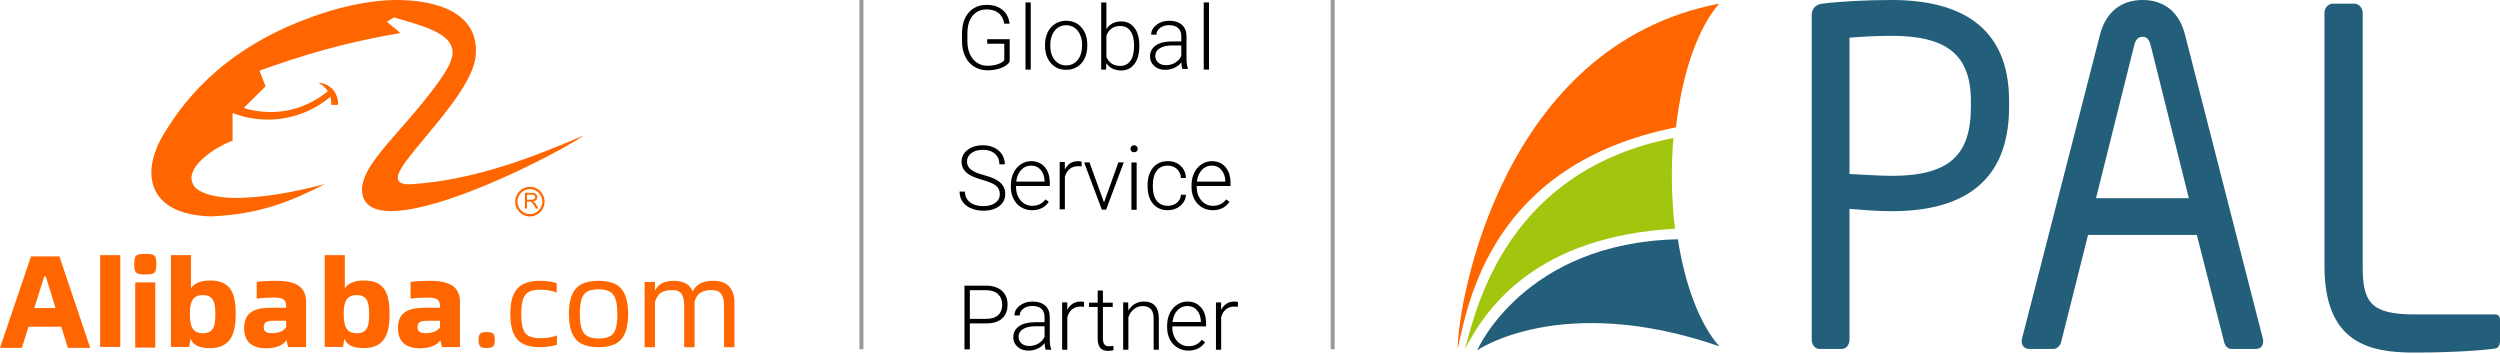 <svg xmlns="http://www.w3.org/2000/svg" width="621" height="88" viewBox="0 0 621 88" fill="none"><path d="M489.565 25.076C489.565 13.405 483.306 8.898 469.85 8.898C466.617 8.898 461.922 9.129 459.419 9.361V43.218C461.818 43.335 467.138 43.681 469.85 43.681C484.141 43.681 489.565 38.596 489.565 26.578V25.076ZM469.85 52.464C466.512 52.464 462.131 52.117 459.419 51.886V84.357C459.419 85.513 458.689 86.668 457.542 86.668H451.908C450.866 86.668 450.031 85.628 450.031 84.357V3.814C450.031 2.196 450.97 1.156 452.534 0.925C457.02 0.347 463.8 0 469.85 0C486.749 0 499.057 6.471 499.057 25.076V26.578C499.057 45.877 486.749 52.464 469.85 52.464Z" fill="#235F7B"></path><path d="M534.215 11.209C533.902 9.938 533.276 9.129 532.233 9.129C531.086 9.129 530.46 9.938 530.147 11.209L520.654 49.228H543.707L534.215 11.209ZM560.397 86.668H554.243C553.304 86.668 552.678 85.859 552.469 84.935L545.689 58.357H518.672L511.996 84.935C511.787 85.859 510.953 86.668 510.119 86.668H503.965C502.921 86.668 502.191 85.859 502.191 84.82C502.191 84.589 502.191 84.242 502.295 84.011L521.593 8.782C523.366 1.734 528.269 0 532.233 0C536.092 0 540.995 1.618 542.768 8.667L562.066 84.011C562.17 84.242 562.17 84.589 562.17 84.82C562.17 85.859 561.544 86.668 560.397 86.668Z" fill="#235F7B"></path><path d="M619.957 86.538C617.245 87 609.421 87.578 599.616 87.578C588.455 87.578 577.398 85.152 577.398 66.084V3.221C577.398 1.95 578.336 0.91 579.484 0.91H584.804C585.951 0.91 586.891 1.95 586.891 3.221V66.084C586.891 74.866 588.663 78.102 599.72 78.102H619.852C620.583 78.102 621 78.68 621 79.489V84.921C621 85.614 620.583 86.423 619.957 86.538Z" fill="#235F7B"></path><path fill-rule="evenodd" clip-rule="evenodd" d="M416.788 59.438C378.513 60.267 366.939 87.001 366.939 87.001C366.939 87.001 387.864 72.493 427.07 86.016C422.319 80.643 418.6 71.103 416.788 59.438Z" fill="#235F7B"></path><path fill-rule="evenodd" clip-rule="evenodd" d="M415.281 43.617C415.281 40.417 415.418 37.29 415.677 34.268C375.047 42.312 366.992 74.995 363.907 86.718C369.5 75.765 382.256 58.671 416.081 56.82C415.561 52.628 415.281 48.199 415.281 43.617Z" fill="#A2C60E"></path><path fill-rule="evenodd" clip-rule="evenodd" d="M427.025 0.91C372.976 11.241 362.087 75.249 362.087 86.734C364.67 74.876 370.673 40.696 416.323 31.628C417.807 18.142 421.775 6.974 427.025 0.91Z" fill="#FF6600"></path><path d="M250.804 15.366C250.34 16.026 249.615 16.539 248.626 16.908C247.637 17.277 246.532 17.462 245.308 17.462C244.069 17.462 242.969 17.166 242.005 16.572C241.043 15.977 240.297 15.138 239.768 14.052C239.24 12.966 238.972 11.72 238.965 10.315V8.316C238.965 6.122 239.518 4.39 240.627 3.119C241.735 1.849 243.222 1.213 245.091 1.213C246.72 1.213 248.031 1.628 249.023 2.457C250.014 3.285 250.605 4.428 250.794 5.883H249.458C249.261 4.722 248.79 3.841 248.04 3.241C247.291 2.643 246.311 2.343 245.102 2.343C243.624 2.343 242.455 2.868 241.593 3.919C240.731 4.969 240.301 6.452 240.301 8.364V10.234C240.301 11.438 240.505 12.501 240.914 13.424C241.323 14.35 241.91 15.065 242.673 15.572C243.438 16.079 244.316 16.332 245.308 16.332C246.459 16.332 247.447 16.151 248.273 15.79C248.808 15.55 249.208 15.272 249.469 14.953V10.869H245.221V9.739H250.804V15.366Z" fill="black"></path><path d="M256.039 0.606H254.735V17.29H256.039V0.606Z" fill="black"></path><path d="M260.89 11.433C260.89 12.839 261.254 13.992 261.982 14.894C262.71 15.795 263.665 16.246 264.844 16.246C266.018 16.246 266.968 15.795 267.695 14.894C268.423 13.992 268.787 12.803 268.787 11.325V11.076C268.787 10.178 268.62 9.356 268.287 8.61C267.955 7.865 267.488 7.287 266.886 6.878C266.285 6.468 265.598 6.264 264.822 6.264C263.665 6.264 262.719 6.719 261.987 7.626C261.256 8.536 260.89 9.725 260.89 11.195V11.433ZM259.587 11.076C259.587 9.947 259.806 8.929 260.244 8.024C260.682 7.118 261.302 6.414 262.102 5.91C262.901 5.408 263.809 5.155 264.822 5.155C266.387 5.155 267.654 5.704 268.625 6.802C269.595 7.898 270.079 9.352 270.079 11.162V11.433C270.079 12.572 269.861 13.594 269.422 14.502C268.984 15.411 268.367 16.113 267.571 16.605C266.774 17.096 265.865 17.342 264.844 17.342C263.287 17.342 262.022 16.795 261.048 15.697C260.074 14.601 259.587 13.147 259.587 11.336V11.076Z" fill="black"></path><path d="M281.704 11.305C281.704 9.756 281.404 8.559 280.803 7.716C280.202 6.872 279.354 6.45 278.26 6.45C277.428 6.45 276.723 6.654 276.143 7.064C275.563 7.472 275.126 8.072 274.828 8.862V14.162C275.48 15.64 276.632 16.377 278.282 16.377C279.354 16.377 280.192 15.954 280.797 15.107C281.401 14.259 281.704 12.993 281.704 11.305ZM283.007 11.534C283.007 13.365 282.602 14.819 281.791 15.894C280.98 16.97 279.89 17.507 278.522 17.507C276.884 17.507 275.646 16.899 274.807 15.683L274.752 17.29H273.536V0.606H274.828V7.243C275.654 5.961 276.878 5.32 278.5 5.32C279.89 5.32 280.989 5.851 281.796 6.911C282.603 7.973 283.007 9.448 283.007 11.338V11.534Z" fill="black"></path><path d="M289.61 16.192C290.479 16.192 291.256 15.981 291.94 15.562C292.624 15.142 293.122 14.581 293.434 13.878V11.293H291.108C289.813 11.308 288.799 11.545 288.068 12.004C287.336 12.465 286.97 13.096 286.97 13.899C286.97 14.558 287.216 15.105 287.704 15.54C288.193 15.974 288.829 16.192 289.61 16.192ZM293.695 17.126C293.564 16.757 293.48 16.21 293.444 15.486C292.988 16.079 292.407 16.538 291.702 16.86C290.994 17.182 290.247 17.342 289.458 17.342C288.328 17.342 287.414 17.028 286.715 16.398C286.016 15.768 285.667 14.972 285.667 14.008C285.667 12.865 286.143 11.96 287.095 11.293C288.048 10.627 289.375 10.293 291.076 10.293H293.434V8.957C293.434 8.118 293.174 7.456 292.658 6.976C292.139 6.494 291.384 6.253 290.392 6.253C289.487 6.253 288.738 6.484 288.143 6.948C287.55 7.412 287.253 7.969 287.253 8.621L285.949 8.61C285.949 7.676 286.384 6.866 287.253 6.182C288.122 5.498 289.19 5.155 290.458 5.155C291.768 5.155 292.802 5.483 293.558 6.139C294.314 6.794 294.704 7.708 294.726 8.882V14.443C294.726 15.58 294.846 16.431 295.085 16.996V17.126H293.695Z" fill="black"></path><path d="M300.314 0.606H299.01V17.29H300.314V0.606Z" fill="black"></path><path d="M248.352 48.23C248.352 47.355 248.044 46.662 247.428 46.15C246.813 45.64 245.687 45.156 244.05 44.695C242.413 44.236 241.219 43.734 240.465 43.19C239.395 42.423 238.858 41.417 238.858 40.172C238.858 38.962 239.356 37.979 240.351 37.222C241.348 36.467 242.619 36.087 244.17 36.087C245.219 36.087 246.159 36.29 246.989 36.695C247.817 37.101 248.46 37.666 248.917 38.39C249.373 39.114 249.601 39.921 249.601 40.812H248.254C248.254 39.73 247.884 38.86 247.145 38.202C246.406 37.545 245.415 37.217 244.17 37.217C242.961 37.217 241.997 37.488 241.281 38.027C240.563 38.568 240.205 39.274 240.205 40.144C240.205 40.948 240.527 41.605 241.172 42.113C241.816 42.62 242.849 43.069 244.268 43.457C245.687 43.844 246.762 44.247 247.494 44.663C248.225 45.08 248.775 45.577 249.144 46.156C249.514 46.736 249.698 47.419 249.698 48.209C249.698 49.456 249.2 50.454 248.204 51.206C247.209 51.962 245.897 52.336 244.268 52.336C243.152 52.336 242.129 52.139 241.199 51.739C240.269 51.344 239.562 50.783 239.082 50.066C238.6 49.352 238.359 48.527 238.359 47.601H239.694C239.694 48.717 240.111 49.597 240.943 50.24C241.776 50.885 242.885 51.206 244.268 51.206C245.499 51.206 246.487 50.936 247.232 50.392C247.978 49.849 248.352 49.129 248.352 48.23Z" fill="black"></path><path d="M256.125 41.138C255.147 41.138 254.323 41.497 253.654 42.213C252.984 42.931 252.576 43.893 252.432 45.103H259.481V44.961C259.445 43.832 259.122 42.912 258.514 42.202C257.906 41.493 257.11 41.138 256.125 41.138ZM256.363 52.217C255.365 52.217 254.461 51.971 253.654 51.481C252.846 50.988 252.218 50.3 251.769 49.421C251.32 48.541 251.096 47.554 251.096 46.461V45.993C251.096 44.864 251.315 43.846 251.753 42.941C252.191 42.036 252.801 41.324 253.582 40.807C254.366 40.289 255.212 40.03 256.125 40.03C257.552 40.03 258.683 40.517 259.52 41.492C260.355 42.465 260.774 43.796 260.774 45.483V46.21H252.389V46.461C252.389 47.792 252.77 48.902 253.534 49.791C254.298 50.678 255.26 51.122 256.418 51.122C257.113 51.122 257.727 50.994 258.259 50.742C258.791 50.487 259.275 50.083 259.71 49.523L260.524 50.144C259.568 51.526 258.181 52.217 256.363 52.217Z" fill="black"></path><path d="M268.657 41.355C268.381 41.305 268.088 41.28 267.777 41.28C266.966 41.28 266.279 41.506 265.718 41.959C265.158 42.411 264.758 43.068 264.517 43.929V52H263.226V40.248H264.496L264.517 42.115C265.206 40.725 266.31 40.03 267.831 40.03C268.193 40.03 268.479 40.078 268.689 40.171L268.657 41.355Z" fill="black"></path><path d="M274.233 50.294L277.808 40.333H279.144L274.756 52.086H273.702L269.291 40.333H270.627L274.233 50.294Z" fill="black"></path><path d="M282.346 52.109H281.043V40.356H282.346V52.109ZM280.815 36.962C280.815 36.716 280.894 36.51 281.053 36.341C281.212 36.172 281.431 36.087 281.705 36.087C281.981 36.087 282.199 36.172 282.362 36.341C282.526 36.51 282.608 36.716 282.608 36.962C282.608 37.206 282.526 37.411 282.362 37.577C282.199 37.742 281.981 37.825 281.705 37.825C281.431 37.825 281.212 37.742 281.053 37.577C280.894 37.411 280.815 37.206 280.815 36.962Z" fill="black"></path><path d="M290.077 51.122C290.982 51.122 291.741 50.865 292.353 50.356C292.965 49.845 293.297 49.184 293.348 48.373H294.596C294.56 49.089 294.336 49.743 293.923 50.335C293.51 50.924 292.963 51.384 292.277 51.719C291.593 52.051 290.86 52.217 290.077 52.217C288.535 52.217 287.313 51.681 286.412 50.611C285.51 49.54 285.06 48.097 285.06 46.286V45.896C285.06 44.738 285.262 43.712 285.668 42.822C286.073 41.931 286.654 41.244 287.411 40.758C288.168 40.273 289.053 40.03 290.067 40.03C291.356 40.03 292.419 40.413 293.255 41.182C294.091 41.949 294.538 42.96 294.596 44.212H293.348C293.289 43.292 292.958 42.55 292.353 41.985C291.748 41.421 290.986 41.138 290.067 41.138C288.894 41.138 287.984 41.562 287.335 42.408C286.687 43.256 286.362 44.444 286.362 45.972V46.352C286.362 47.85 286.687 49.02 287.335 49.86C287.984 50.702 288.898 51.122 290.077 51.122Z" fill="black"></path><path d="M301.006 41.138C300.03 41.138 299.205 41.497 298.536 42.213C297.867 42.931 297.458 43.893 297.313 45.103H304.363V44.961C304.328 43.832 304.004 42.912 303.397 42.202C302.789 41.493 301.991 41.138 301.006 41.138ZM301.247 52.217C300.246 52.217 299.343 51.971 298.536 51.481C297.729 50.988 297.101 50.3 296.651 49.421C296.202 48.541 295.978 47.554 295.978 46.461V45.993C295.978 44.864 296.197 43.846 296.635 42.941C297.073 42.036 297.683 41.324 298.465 40.807C299.248 40.289 300.094 40.03 301.006 40.03C302.433 40.03 303.565 40.517 304.401 41.492C305.239 42.465 305.657 43.796 305.657 45.483V46.21H297.271V46.461C297.271 47.792 297.652 48.902 298.417 49.791C299.18 50.678 300.144 51.122 301.3 51.122C301.996 51.122 302.609 50.994 303.142 50.742C303.673 50.487 304.157 50.083 304.591 49.523L305.408 50.144C304.452 51.526 303.065 52.217 301.247 52.217Z" fill="black"></path><path d="M240.907 79.206H244.958C246.256 79.206 247.244 78.898 247.925 78.282C248.605 77.663 248.945 76.804 248.945 75.704C248.945 74.608 248.606 73.736 247.931 73.088C247.253 72.437 246.292 72.105 245.046 72.091H240.907V79.206ZM240.907 80.335V86.777H239.572V70.962H244.958C246.602 70.962 247.901 71.382 248.853 72.221C249.806 73.061 250.281 74.218 250.281 75.688C250.281 77.171 249.823 78.317 248.907 79.126C247.991 79.932 246.664 80.335 244.927 80.335H240.907Z" fill="black"></path><path d="M255.646 85.94C256.515 85.94 257.291 85.728 257.975 85.311C258.659 84.891 259.157 84.328 259.469 83.626V81.04H257.144C255.848 81.056 254.835 81.293 254.104 81.753C253.371 82.213 253.006 82.845 253.006 83.649C253.006 84.307 253.251 84.853 253.74 85.286C254.228 85.723 254.864 85.94 255.646 85.94ZM259.731 86.874C259.599 86.505 259.516 85.958 259.48 85.233C259.023 85.827 258.443 86.285 257.737 86.606C257.03 86.931 256.283 87.091 255.493 87.091C254.364 87.091 253.449 86.775 252.75 86.146C252.052 85.517 251.702 84.719 251.702 83.755C251.702 82.612 252.178 81.707 253.13 81.04C254.084 80.373 255.41 80.042 257.112 80.042H259.469V78.706C259.469 77.865 259.21 77.204 258.693 76.724C258.175 76.242 257.42 76.001 256.428 76.001C255.523 76.001 254.773 76.232 254.179 76.695C253.586 77.161 253.289 77.718 253.289 78.369L251.985 78.358C251.985 77.423 252.42 76.614 253.289 75.929C254.158 75.246 255.226 74.904 256.493 74.904C257.804 74.904 258.838 75.231 259.594 75.887C260.35 76.542 260.74 77.455 260.761 78.631V84.192C260.761 85.327 260.882 86.178 261.12 86.743V86.874H259.731Z" fill="black"></path><path d="M269.264 76.229C268.988 76.178 268.695 76.154 268.383 76.154C267.573 76.154 266.886 76.379 266.325 76.832C265.764 77.284 265.364 77.943 265.124 78.802V86.874H263.833V75.121H265.103L265.124 76.99C265.812 75.6 266.917 74.904 268.438 74.904C268.8 74.904 269.086 74.952 269.296 75.046L269.264 76.229Z" fill="black"></path><path d="M273.969 72.175V75.185H276.401V76.25H273.969V84.089C273.969 84.743 274.087 85.227 274.322 85.546C274.556 85.864 274.95 86.025 275.5 86.025C275.717 86.025 276.069 85.988 276.554 85.915L276.608 86.973C276.267 87.093 275.804 87.155 275.217 87.155C274.327 87.155 273.679 86.896 273.274 86.379C272.868 85.859 272.664 85.099 272.664 84.092V76.25H270.504V75.185H272.664V72.175H273.969Z" fill="black"></path><path d="M280.233 75.121L280.276 77.131C280.718 76.406 281.268 75.854 281.928 75.474C282.586 75.094 283.313 74.904 284.11 74.904C285.371 74.904 286.308 75.26 286.924 75.969C287.539 76.679 287.85 77.742 287.858 79.161V86.874H286.565V79.15C286.558 78.1 286.335 77.319 285.897 76.804C285.459 76.291 284.758 76.034 283.795 76.034C282.992 76.034 282.28 76.285 281.661 76.789C281.042 77.292 280.584 77.969 280.287 78.826V86.874H278.995V75.121H280.233Z" fill="black"></path><path d="M294.942 76.013C293.965 76.013 293.14 76.371 292.471 77.086C291.801 77.804 291.393 78.767 291.248 79.977H298.298V79.836C298.262 78.706 297.939 77.784 297.332 77.075C296.724 76.365 295.927 76.013 294.942 76.013ZM295.18 87.091C294.181 87.091 293.278 86.845 292.471 86.352C291.664 85.859 291.035 85.174 290.586 84.293C290.137 83.415 289.913 82.427 289.913 81.335V80.867C289.913 79.737 290.132 78.719 290.57 77.814C291.007 76.909 291.618 76.197 292.4 75.68C293.183 75.164 294.029 74.904 294.942 74.904C296.369 74.904 297.5 75.391 298.337 76.365C299.173 77.338 299.591 78.668 299.591 80.358V81.083H291.206V81.335C291.206 82.666 291.587 83.777 292.352 84.663C293.115 85.551 294.077 85.994 295.235 85.994C295.93 85.994 296.544 85.868 297.076 85.614C297.609 85.361 298.092 84.955 298.527 84.398L299.341 85.016C298.385 86.4 296.998 87.091 295.18 87.091Z" fill="black"></path><path d="M307.472 76.229C307.2 76.178 306.905 76.154 306.594 76.154C305.783 76.154 305.097 76.379 304.535 76.832C303.973 77.284 303.574 77.943 303.336 78.802V86.874H302.043V75.121H303.315L303.336 76.99C304.024 75.6 305.127 74.904 306.648 74.904C307.009 74.904 307.296 74.952 307.508 75.046L307.472 76.229Z" fill="black"></path><g opacity="0.4"><path d="M214.469 0H213.492V86.751H214.469V0Z" fill="black"></path><path d="M331.526 0H330.549V86.751H331.526V0Z" fill="black"></path></g><path fill-rule="evenodd" clip-rule="evenodd" d="M131.998 49.608H130.913V48.347H132.122C132.401 48.347 132.606 48.406 132.738 48.516C132.862 48.632 132.936 48.78 132.936 48.963C132.936 49.087 132.899 49.197 132.833 49.307C132.767 49.409 132.672 49.49 132.532 49.541C132.408 49.586 132.232 49.608 131.998 49.608ZM132.694 50.215C132.621 50.15 132.525 50.091 132.386 50.025C132.752 49.966 133.024 49.849 133.199 49.666C133.368 49.476 133.463 49.241 133.463 48.963C133.463 48.75 133.412 48.559 133.302 48.383C133.199 48.2 133.06 48.084 132.877 48.01C132.701 47.944 132.437 47.915 132.1 47.915H130.4V51.791H130.913V50.069H131.499C131.631 50.069 131.726 50.076 131.785 50.083C131.866 50.099 131.932 50.142 132.012 50.194C132.093 50.245 132.174 50.333 132.269 50.45C132.357 50.574 132.488 50.751 132.635 50.992L133.134 51.791H133.771L133.104 50.736C132.98 50.523 132.833 50.355 132.694 50.215Z" fill="#FF6600"></path><path fill-rule="evenodd" clip-rule="evenodd" d="M131.623 53.191C129.923 53.191 128.538 51.799 128.538 50.084C128.538 48.369 129.916 46.977 131.623 46.977C133.323 46.977 134.708 48.369 134.708 50.084C134.701 51.799 133.323 53.191 131.623 53.191ZM131.623 46.398C129.615 46.398 127.974 48.054 127.974 50.084C127.974 52.113 129.608 53.77 131.623 53.77C133.638 53.77 135.279 52.113 135.279 50.084C135.272 48.054 133.638 46.398 131.623 46.398Z" fill="#FF6600"></path><path d="M102.055 45.77C97.746 45.968 98.179 43.718 100.699 40.245C106.612 32.324 117.801 21.274 118.19 13.449C118.871 3.227 108.598 -0.1 98.032 0.002C90.668 0.098 83.062 2.201 77.875 4.062C59.995 10.371 48.748 20.49 41.677 31.694C34.166 42.795 36.636 53.404 52.485 53.749C64.648 53.258 72.54 49.888 80.783 45.681C80.828 45.681 58.002 52.188 49.627 47.397C49.62 47.397 49.605 47.389 49.59 47.389C48.726 46.898 47.781 46.209 47.546 44.334C47.494 40.369 54.09 36.266 57.768 34.947V28.067C60.486 29.121 63.432 29.708 66.524 29.708C72.445 29.708 77.867 27.576 82.073 24.044C82.242 24.63 82.322 25.29 82.271 26.044H83.934C84.146 24.285 83.164 22.886 83.164 22.886C81.677 20.512 79.069 20.555 79.069 20.555C79.069 20.555 80.483 21.172 81.443 22.644C77.574 25.876 72.613 27.832 67.176 27.832C64.868 27.832 62.648 27.473 60.552 26.821L65.968 21.442L64.466 17.529C75.369 13.719 84.528 10.781 99.454 8.195L96.113 5.403L97.856 4.333C106.854 6.868 112.745 8.737 112.423 13.514C112.269 14.298 111.998 15.207 111.522 16.247C108.906 21.428 101.103 30.089 97.959 33.709C95.878 36.105 93.841 38.45 92.383 40.699C90.881 42.949 89.965 45.051 89.914 47.052C90.104 62.747 136.186 39.717 145.104 33.606C131.899 39.27 117.706 44.744 102.055 45.77Z" fill="#FF6600"></path><path d="M119.682 86.303C119.396 86.207 119.199 86.016 119.066 85.738C118.942 85.453 118.876 85.02 118.876 84.435C118.876 83.613 119.016 83.086 119.301 82.844C119.587 82.602 120.115 82.485 120.891 82.485C121.668 82.485 122.196 82.61 122.481 82.844C122.767 83.086 122.906 83.613 122.906 84.435C122.906 85.277 122.767 85.819 122.481 86.068C122.196 86.318 121.668 86.449 120.891 86.449C120.371 86.442 119.968 86.398 119.682 86.303Z" fill="#FF6600"></path><path d="M130.065 85.481C128.988 84.968 128.167 84.111 127.603 82.901C127.046 81.692 126.76 80.058 126.76 78C126.76 75.933 127.039 74.299 127.603 73.097C128.16 71.888 128.981 71.031 130.065 70.518C131.142 70.005 132.497 69.749 134.132 69.749C135.722 69.749 137.107 69.946 138.287 70.335V72.665C137.033 72.196 135.656 71.962 134.161 71.962C132.966 71.962 132.029 72.145 131.362 72.504C130.695 72.863 130.211 73.486 129.918 74.358C129.625 75.23 129.479 76.453 129.479 78.021C129.479 79.575 129.625 80.784 129.918 81.649C130.211 82.513 130.695 83.121 131.362 83.473C132.029 83.825 132.974 84.001 134.19 84.001C135.861 84.001 137.246 83.773 138.345 83.326V85.649C137.891 85.803 137.268 85.942 136.462 86.059C135.656 86.177 134.879 86.236 134.139 86.236C132.505 86.25 131.15 85.993 130.065 85.481Z" fill="#FF6600"></path><path d="M151.516 83.532C152.183 83.158 152.652 82.543 152.931 81.678C153.209 80.814 153.341 79.591 153.341 77.993C153.341 76.424 153.194 75.193 152.901 74.306C152.609 73.42 152.125 72.797 151.458 72.424C150.791 72.05 149.868 71.867 148.688 71.867C147.472 71.867 146.534 72.057 145.875 72.424C145.215 72.797 144.746 73.42 144.46 74.292C144.175 75.164 144.036 76.395 144.036 77.985C144.036 79.553 144.182 80.777 144.475 81.649C144.769 82.521 145.252 83.144 145.919 83.517C146.586 83.891 147.508 84.074 148.688 84.074C149.905 84.089 150.85 83.906 151.516 83.532ZM144.622 85.474C143.544 84.961 142.724 84.104 142.16 82.894C141.603 81.685 141.317 80.052 141.317 77.993C141.317 75.926 141.596 74.3 142.16 73.091C142.717 71.881 143.537 71.024 144.622 70.511C145.699 69.998 147.054 69.749 148.688 69.749C150.337 69.749 151.692 70.006 152.755 70.511C153.817 71.024 154.623 71.881 155.188 73.091C155.744 74.3 156.031 75.933 156.031 77.993C156.031 80.052 155.752 81.685 155.188 82.894C154.631 84.104 153.817 84.961 152.755 85.474C151.692 85.987 150.337 86.236 148.688 86.236C147.061 86.243 145.706 85.987 144.622 85.474Z" fill="#FF6600"></path><path d="M181.141 71.17C181.998 72.124 182.431 73.413 182.431 75.054V86.243H179.852V75.984C179.852 74.665 179.625 73.684 179.163 73.032C178.701 72.38 177.895 72.057 176.73 72.057C175.668 72.057 174.781 72.262 174.078 72.672C173.367 73.084 172.854 73.831 172.532 74.908V86.243H169.952V75.984C169.952 74.644 169.74 73.654 169.307 73.017C168.876 72.38 168.106 72.057 166.985 72.057C165.864 72.057 164.963 72.255 164.288 72.658C163.607 73.061 163.08 73.838 162.698 74.996V86.243H160.119V70.05H162.698V72.181C163.16 71.28 163.783 70.65 164.574 70.291C165.366 69.932 166.296 69.749 167.38 69.749C169.777 69.749 171.352 70.628 172.092 72.387C172.891 70.628 174.569 69.749 177.133 69.749C178.943 69.749 180.284 70.218 181.141 71.17Z" fill="#FF6600"></path><path d="M29.879 63.381H24.867V86.176H29.879V63.381Z" fill="#FF6600"></path><path d="M33.592 70.156H38.568V86.349H33.592V70.156ZM33.358 65.598C33.358 63.26 33.841 63.077 36.091 63.077C38.37 63.077 38.824 63.254 38.824 65.598C38.824 67.906 38.377 68.177 36.091 68.177C33.834 68.177 33.358 67.906 33.358 65.598Z" fill="#FF6600"></path><path d="M53.491 78.073C53.491 75.252 53.073 73.303 50.435 73.303C47.798 73.303 47.167 75.01 47.167 78.073C47.167 80.982 47.798 82.784 50.435 82.784C53.161 82.784 53.491 80.71 53.491 78.073ZM58.561 78.073C58.561 82.784 57.36 86.47 52.172 86.47C49.116 86.47 47.915 85.54 47.314 84.103L47.014 86.177H42.456V63.381H47.431V71.596C48.09 70.636 49.409 69.676 52.172 69.676C57.36 69.676 58.561 72.885 58.561 78.073Z" fill="#FF6600"></path><path d="M71.079 81.29V79.67H68.228C66.25 79.67 65.503 79.999 65.503 81.319C65.503 82.367 66.192 82.755 67.606 82.755C69.342 82.763 70.603 82.132 71.079 81.29ZM76.032 75.083V86.213H71.563L71.145 84.506C70.514 85.525 68.925 86.514 66.169 86.514C62.66 86.514 60.651 84.924 60.651 81.539C60.651 77.787 62.872 76.439 67.371 76.439H71.093V76.35C71.093 74.431 70.522 73.918 67.825 73.918C66.653 73.918 64.85 74.006 63.766 74.189V70.02C64.997 69.837 67.312 69.749 68.448 69.749C73.988 69.742 76.032 71.514 76.032 75.083Z" fill="#FF6600"></path><path d="M91.701 78.072C91.701 75.251 91.283 73.303 88.645 73.303C86.007 73.303 85.377 75.01 85.377 78.072C85.377 80.982 86.007 82.784 88.645 82.784C91.371 82.784 91.701 80.718 91.701 78.072ZM96.771 78.072C96.771 82.784 95.57 86.469 90.382 86.469C87.326 86.469 86.124 85.539 85.523 84.103L85.223 86.176H80.666V63.381H85.648V71.595C86.308 70.635 87.627 69.675 90.389 69.675C95.57 69.675 96.771 72.885 96.771 78.072Z" fill="#FF6600"></path><path d="M13.797 76.521L11.365 68.629H11.006L8.514 76.521H13.797ZM15.234 81.167H7.078L5.43 86.406H0L7.708 63.684H14.757L22.407 86.406H16.853L15.234 81.167Z" fill="#FF6600"></path><path d="M109.295 81.29V79.67H106.445C104.466 79.67 103.719 79.999 103.719 81.319C103.719 82.367 104.408 82.755 105.822 82.755C107.558 82.762 108.819 82.132 109.295 81.29ZM114.249 75.083V86.213H109.779L109.361 84.506C108.731 85.525 107.141 86.514 104.378 86.514C100.869 86.514 98.861 84.924 98.861 81.539C98.861 77.787 101.081 76.439 105.58 76.439H109.302V76.35C109.302 74.431 108.731 73.918 106.034 73.918C104.862 73.918 103.06 74.006 101.982 74.189V70.02C103.213 69.837 105.529 69.749 106.665 69.749C112.204 69.749 114.249 71.514 114.249 75.083Z" fill="#FF6600"></path></svg>